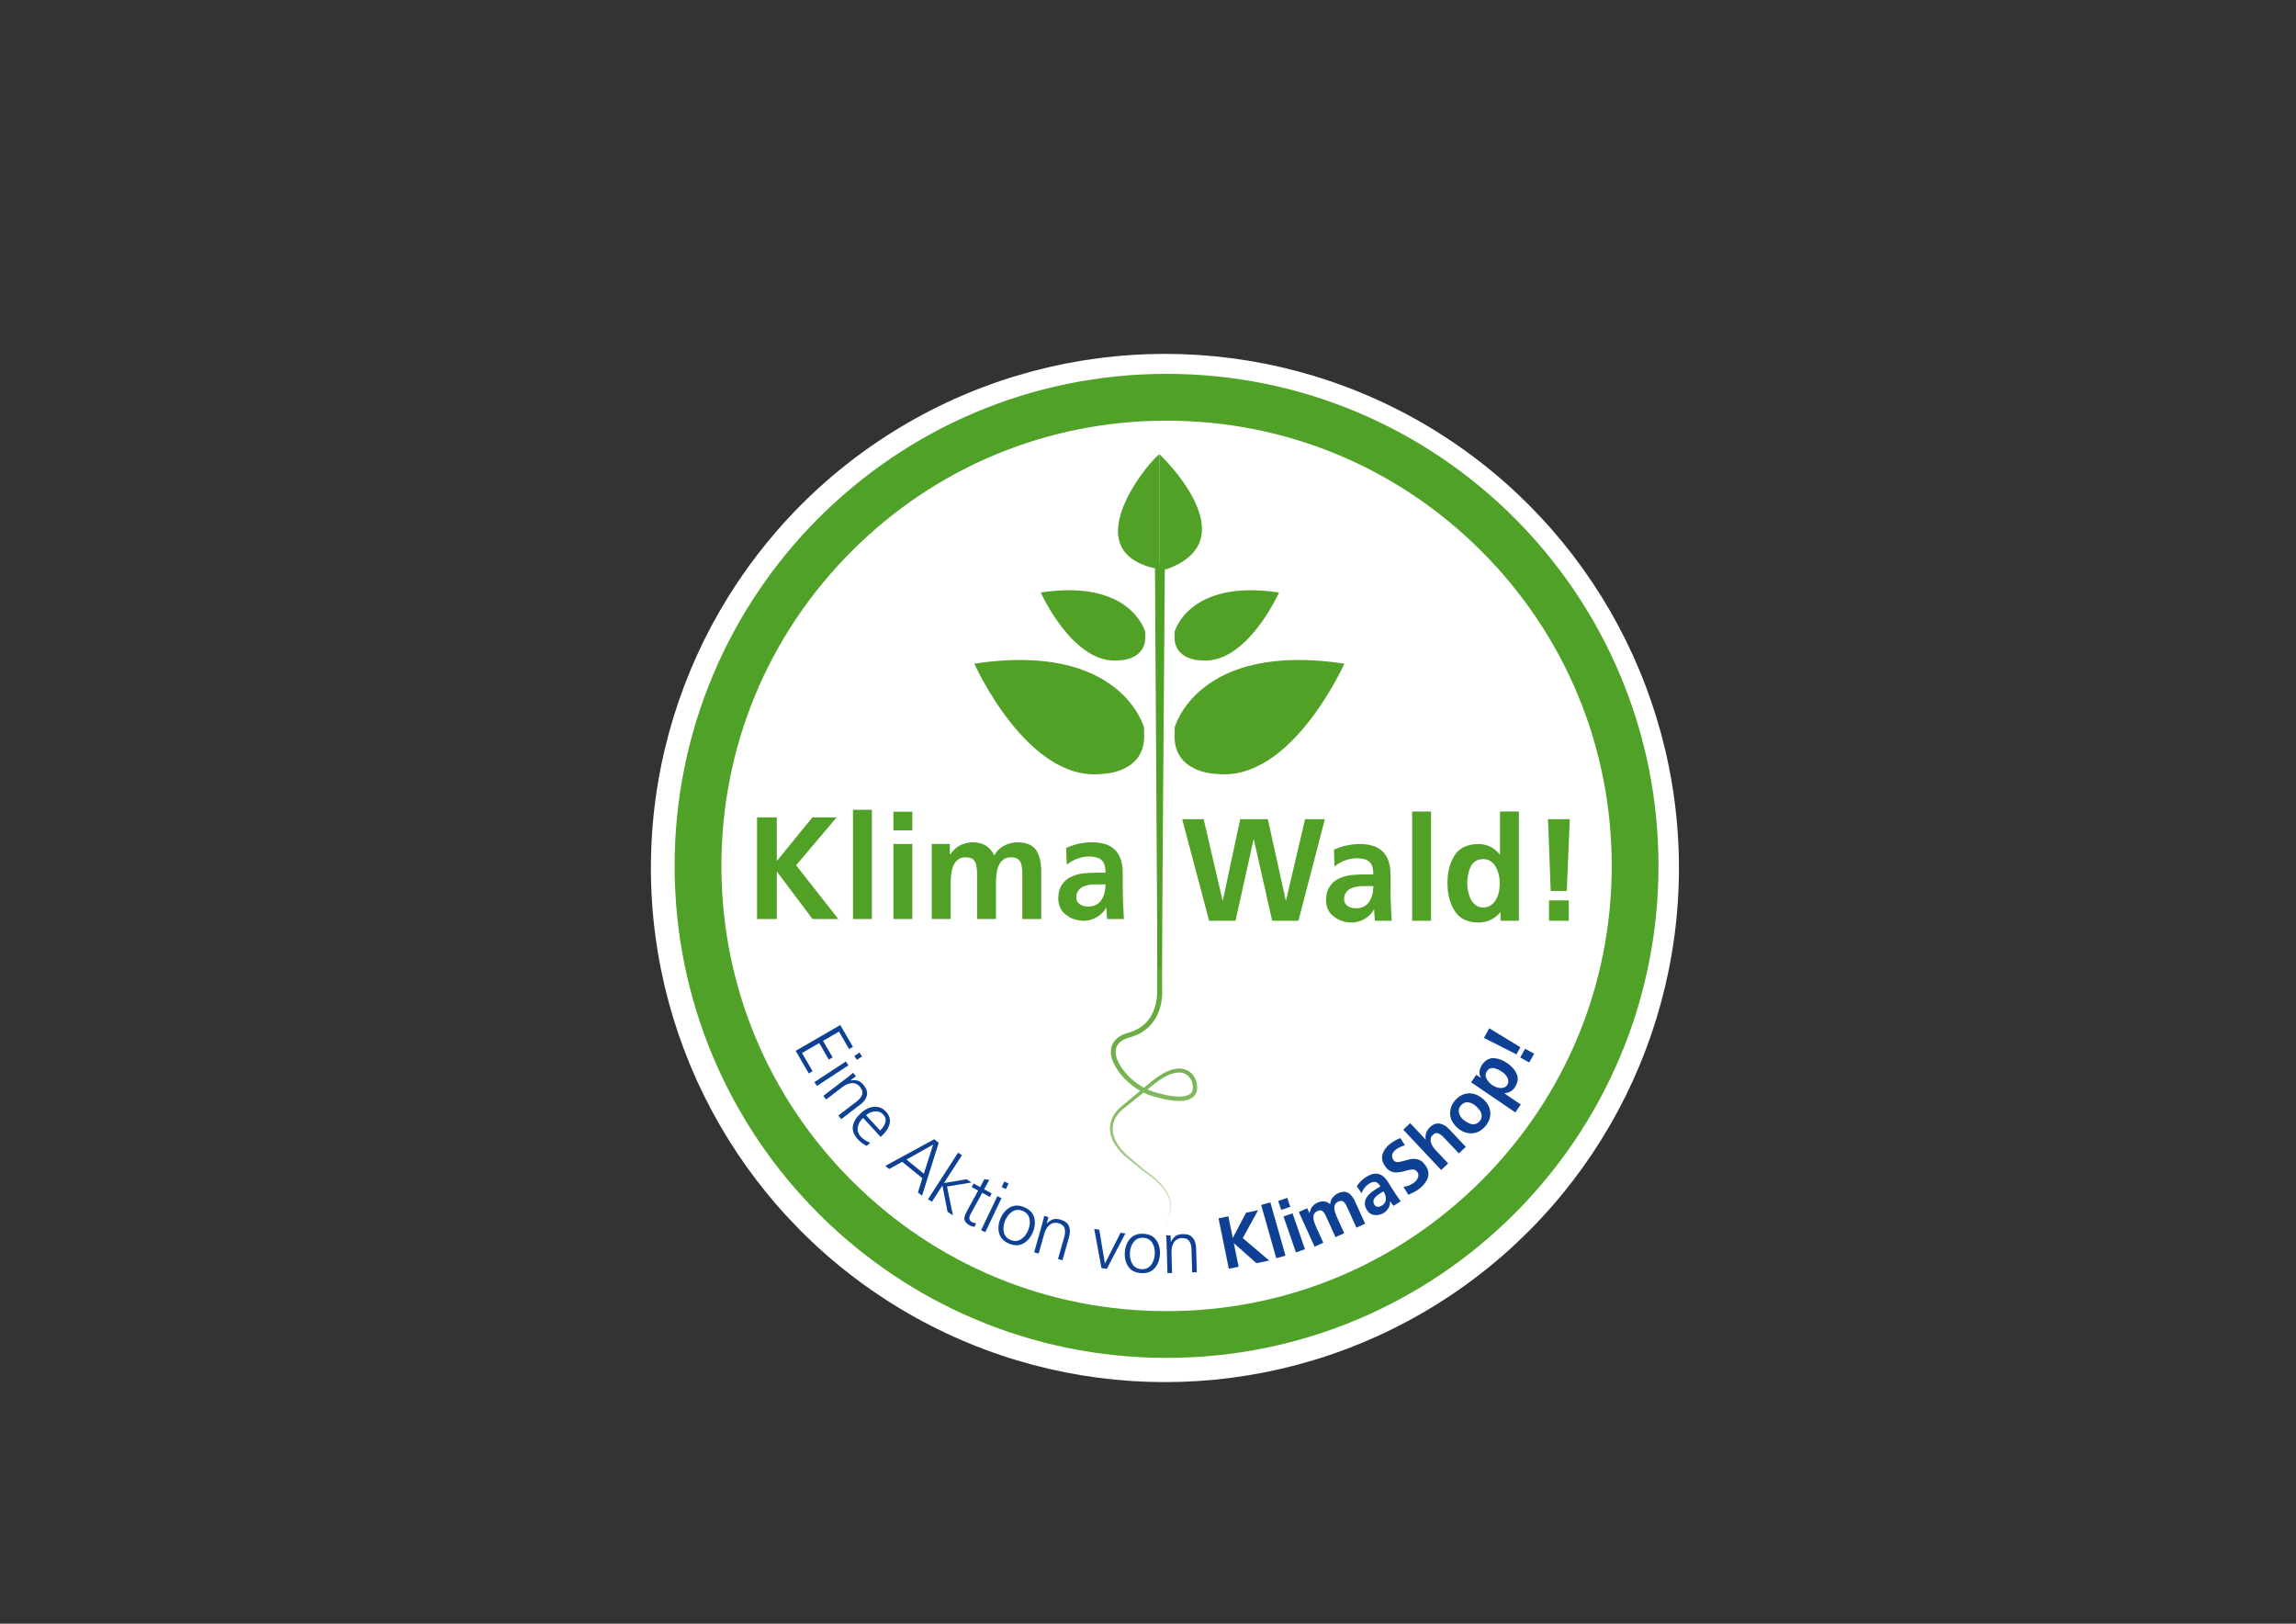 <?xml version="1.0" encoding="UTF-8"?>
<svg xmlns="http://www.w3.org/2000/svg" xmlns:xlink="http://www.w3.org/1999/xlink" id="Ebene_1" data-name="Ebene 1" viewBox="0 0 841.89 595.28">
  <rect x="0" y="0" width="841.89" height="595.28" fill="#333333" stroke="none"/>
  <defs>
    <style>
      .cls-1 {
        fill: #fff;
      }

      .cls-2 {
        fill: #50a128;
      }

      .cls-3 {
        fill: #51a126;
      }

      .cls-4 {
        fill: url(#Unbenannter_Verlauf_17);
      }

      .cls-5 {
        fill: #0e4194;
      }
    </style>
    <linearGradient id="Unbenannter_Verlauf_17" data-name="Unbenannter Verlauf 17" x1="422.99" y1="450.83" x2="422.99" y2="210.18" gradientUnits="userSpaceOnUse">
      <stop offset="0" stop-color="#e3edd2"></stop>
      <stop offset=".02" stop-color="#d4e5c1"></stop>
      <stop offset=".07" stop-color="#b5d59c"></stop>
      <stop offset=".13" stop-color="#9ac77c"></stop>
      <stop offset=".19" stop-color="#83bb61"></stop>
      <stop offset=".26" stop-color="#70b14b"></stop>
      <stop offset=".35" stop-color="#62aa3a"></stop>
      <stop offset=".45" stop-color="#58a42e"></stop>
      <stop offset=".6" stop-color="#52a127"></stop>
      <stop offset="1" stop-color="#51a126"></stop>
    </linearGradient>
  </defs>
  <circle class="cls-1" cx="427.15" cy="318.22" r="188.48"></circle>
  <g>
    <g>
      <path class="cls-3" d="M425.21,166.59c-1.21-.53-33.73,36.16,0,42.11v-42.11Z"></path>
      <path class="cls-3" d="M425.21,208.7v-42.11s33.19,31.21,2.48,42.11"></path>
    </g>
    <path class="cls-3" d="M419.49,266.71s-8.36-31.58-62.23-23.41c0,0,19.36,43.41,46.69,40.43,0,0,16.72,0,15.54-15.36v-1.67Z"></path>
    <path class="cls-3" d="M430.72,266.71s8.36-31.58,62.23-23.41c0,0-19.36,43.41-46.69,40.43,0,0-16.72,0-15.54-15.36v-1.67Z"></path>
    <path class="cls-3" d="M419.92,231.62s-5.14-19.43-38.29-14.4c0,0,11.92,26.71,28.73,24.88,0,0,10.29,0,9.56-9.45v-1.03Z"></path>
    <path class="cls-3" d="M430.7,231.62s5.14-19.43,38.29-14.4c0,0-11.92,26.71-28.73,24.88,0,0-10.29,0-9.56-9.45v-1.03Z"></path>
    <path class="cls-4" d="M425.21,210.18l.44,38.12.26,38.12c.11,12.71.11,25.41.14,38.12l.08,38.12v-.09c.16,2.53-.15,4.93-.89,7.3-.74,2.34-1.98,4.58-3.75,6.36-1.76,1.79-3.98,3.06-6.31,3.83-.29.11-.59.18-.88.27l-.83.23c-.49.15-.99.36-1.45.61-.93.5-1.74,1.17-2.26,2-1.09,1.66-.76,3.92.18,5.89.23.5.5.99.78,1.49.26.46.59.93.91,1.38.66.91,1.4,1.77,2.19,2.58,3.16,3.25,7.26,5.55,11.69,6.43h.03s.05.02.05.02c2.69.75,5.62,1.29,8.31.98,1.33-.17,2.59-.67,3.12-1.64.56-.97.42-2.37.06-3.66-.37-1.13-1.26-2.27-2.35-2.86-1.1-.6-2.45-.72-3.78-.45-2.68.53-5.17,2.12-7.44,3.84l-6.83,5.49-3.42,2.76-1.7,1.37c-.52.43-1.02.93-1.46,1.47-.88,1.08-1.55,2.33-1.88,3.66-.34,1.33-.3,2.75.05,4.09.71,2.71,2.53,5.06,4.55,7.09l-.02-.02,7.15,6.09-.04-.03c1.79,1.17,3.42,2.52,4.93,4.02,1.49,1.5,2.84,3.19,3.72,5.13.9,1.92,1.2,4.21.46,6.22l-1.77,6.05,1.59-6.1c.66-2,.3-4.17-.6-6.02-.9-1.87-2.26-3.49-3.75-4.94-1.5-1.44-3.16-2.74-4.91-3.83h-.02s-.02-.03-.02-.03l-7.28-5.94h0s-.01-.02-.01-.02c-2.12-2.04-4.11-4.44-4.92-7.43-.4-1.48-.47-3.07-.11-4.58.35-1.51,1.08-2.91,2.03-4.11.48-.6,1-1.15,1.61-1.66l1.7-1.4,3.37-2.79,6.77-5.59c1.16-.93,2.4-1.77,3.71-2.52,1.32-.73,2.72-1.38,4.27-1.68,1.52-.33,3.27-.25,4.76.54.73.4,1.39.94,1.91,1.57.52.65.94,1.3,1.22,2.17.22.76.39,1.53.4,2.36.02.82-.13,1.72-.57,2.52-.44.8-1.18,1.41-1.94,1.77-.77.37-1.56.56-2.34.67-1.57.2-3.09.11-4.59-.08-1.5-.2-2.95-.5-4.42-.92l.08.02c-4.77-.92-9.2-3.39-12.59-6.84-.85-.86-1.64-1.78-2.36-2.76-.36-.49-.7-.99-1.03-1.54-.3-.52-.59-1.05-.86-1.62-.52-1.12-.93-2.35-1.02-3.67-.11-1.31.19-2.73.92-3.88.72-1.16,1.78-2.02,2.91-2.63.57-.31,1.15-.56,1.78-.75l.86-.25c.27-.08.54-.14.8-.24,2.11-.71,4.05-1.84,5.58-3.41,3.08-3.12,4.31-7.87,4.1-12.21v-.09s.08-38.12.08-38.12c.03-12.71.03-25.41.14-38.12l.26-38.12.44-38.12Z"></path>
    <polygon class="cls-3" points="426.01 355.14 424.4 355.14 423.49 206.27 427.13 206.27 426.01 355.14"></polygon>
    <path class="cls-2" d="M427.75,154.22c43.6,0,84.59,16.98,115.42,47.81,30.83,30.83,47.81,71.82,47.81,115.42s-16.98,84.59-47.81,115.42c-30.83,30.83-71.82,47.81-115.42,47.81s-84.59-16.98-115.42-47.81c-30.83-30.83-47.81-71.82-47.81-115.42s16.98-84.59,47.81-115.42c30.83-30.83,71.82-47.81,115.42-47.81M427.75,137.06c-99.62,0-180.38,80.76-180.38,180.38s80.76,180.38,180.38,180.38,180.38-80.76,180.38-180.38-80.76-180.38-180.38-180.38h0Z"></path>
    <g>
      <path class="cls-3" d="M277.59,299.67h7.24v16l13.05-16h8.9l-14.87,17.55,15.48,19.71h-9.46l-13-17.31h-.1v17.31h-7.24v-37.26Z"></path>
      <path class="cls-3" d="M312.77,296.88h6.93v40.05h-6.93v-40.05Z"></path>
      <path class="cls-3" d="M327.6,297.59h6.93v6.83h-6.93v-6.83ZM327.6,309.42h6.93v27.51h-6.93v-27.51Z"></path>
      <path class="cls-3" d="M341.65,309.42h6.64v3.86h.1c1.18-1.67,2.49-2.84,3.94-3.52,1.45-.64,2.85-.96,4.2-.96,3.82-.04,6.51,1.58,8.07,4.85.88-1.67,2.12-2.89,3.71-3.68,1.52-.78,3.14-1.17,4.85-1.17,3.32.04,5.62,1.05,6.9,3.05,1.19,1.98,1.77,4.55,1.74,7.72v17.36h-6.94v-16.42c.03-1.39-.13-2.74-.48-4.05-.27-.64-.68-1.17-1.23-1.57-.57-.38-1.41-.57-2.51-.57-1.19,0-2.14.3-2.83.91-.77.59-1.34,1.38-1.71,2.35-.36.92-.59,1.9-.7,2.92-.14,1.11-.21,2.13-.21,3.05v13.37h-6.93v-16.42c.04-1.39-.13-2.74-.48-4.05-.27-.64-.67-1.17-1.2-1.57-.59-.38-1.44-.57-2.54-.57-1.19,0-2.14.3-2.83.91-.77.59-1.34,1.38-1.71,2.35-.36.92-.59,1.9-.7,2.92-.14,1.11-.21,2.13-.21,3.05v13.37h-6.94v-27.51Z"></path>
      <path class="cls-3" d="M390.92,310.88c2.98-1.36,6.07-2.05,9.27-2.08,7.77-.1,11.6,3.75,11.49,11.58v3.52c0,2.68.04,4.97.12,6.88.07,2.03.17,4.08.3,6.15h-6.12c-.2-1.67-.3-3.04-.3-4.12h-.1c-.83,1.5-1.98,2.65-3.46,3.47-1.52.87-3.11,1.3-4.78,1.3-2.41-.03-4.53-.75-6.37-2.14-1.92-1.39-2.9-3.41-2.93-6.05,0-2.07.45-3.74,1.34-5.01.83-1.29,1.89-2.23,3.21-2.84,1.38-.68,2.85-1.12,4.4-1.33,1.58-.17,3.1-.26,4.55-.26h3.84c0-2.21-.49-3.76-1.47-4.64-.96-.87-2.48-1.3-4.55-1.3-3.03.05-5.77,1.05-8.21,3l-.23-6.13ZM394.65,328.99c0,1.13.43,1.97,1.29,2.51.79.58,1.83.86,3.11.86,2.14-.03,3.76-.85,4.85-2.46,1.01-1.61,1.5-3.5,1.47-5.68h-4.2c-.42,0-.83.04-1.24.11-.91.1-1.76.31-2.55.63-.79.33-1.42.82-1.9,1.46-.56.63-.83,1.48-.83,2.57Z"></path>
    </g>
    <g>
      <path class="cls-3" d="M433.48,300.31h7.87l6.94,29.8h.1l6.36-29.8h10.14l6.57,29.8h.1l6.99-29.8h7.25l-9.7,37.26h-9.62l-6.73-29.8h-.1l-6.62,29.8h-9.67l-9.88-37.26Z"></path>
      <path class="cls-3" d="M489.11,311.52c2.98-1.36,6.07-2.05,9.27-2.08,7.77-.1,11.6,3.75,11.49,11.58v3.52c0,2.68.04,4.97.12,6.88.07,2.03.17,4.08.3,6.15h-6.12c-.2-1.67-.3-3.04-.3-4.12h-.1c-.83,1.5-1.98,2.65-3.46,3.47-1.52.87-3.11,1.3-4.78,1.3-2.41-.03-4.53-.75-6.37-2.14-1.92-1.39-2.9-3.41-2.93-6.05,0-2.07.45-3.74,1.34-5.01.83-1.29,1.89-2.23,3.21-2.84,1.38-.68,2.85-1.12,4.4-1.33,1.58-.17,3.1-.26,4.55-.26h3.84c0-2.21-.49-3.76-1.47-4.64-.96-.87-2.48-1.3-4.55-1.3-3.03.05-5.77,1.05-8.21,3l-.23-6.13ZM492.85,329.63c0,1.13.43,1.97,1.29,2.51.79.58,1.83.86,3.11.86,2.14-.03,3.76-.85,4.85-2.46,1.01-1.61,1.5-3.5,1.47-5.68h-4.2c-.42,0-.83.04-1.24.11-.91.1-1.76.31-2.55.63-.79.33-1.42.82-1.9,1.46-.56.63-.83,1.48-.83,2.57Z"></path>
      <path class="cls-3" d="M517.8,297.52h6.93v40.05h-6.93v-40.05Z"></path>
      <path class="cls-3" d="M550.21,334.49h-.1c-2.14,2.52-4.87,3.77-8.18,3.73-4.04-.09-6.92-1.56-8.64-4.43-1.72-2.82-2.56-6.16-2.53-10.04-.04-3.93.81-7.27,2.53-10.04,1.72-2.78,4.6-4.21,8.64-4.28,3.35,0,6,1.28,7.95,3.83h.13v-15.75h6.93v40.05h-6.73v-3.08ZM538,323.75c-.04,1.99.39,3.95,1.26,5.88.44.85,1.03,1.57,1.79,2.15.72.61,1.66.92,2.8.92,1.21,0,2.19-.31,2.95-.92.79-.58,1.4-1.29,1.84-2.15.49-.89.83-1.86,1.03-2.9.17-1.03.25-2.02.25-2.98,0-2.08-.46-4.03-1.39-5.86-.52-.89-1.16-1.6-1.92-2.14-.79-.52-1.75-.79-2.87-.79-2.17.07-3.68,1.05-4.54,2.93-.42.87-.71,1.82-.88,2.85-.22,1.03-.33,2.03-.33,3.01Z"></path>
      <path class="cls-3" d="M567.63,300.31h7.97l-1.09,26.33h-5.9l-.99-26.33ZM567.99,330.12h7.25v7.45h-7.25v-7.45Z"></path>
    </g>
    <path class="cls-5" d="M291.75,385.26l16.36-9.47,4.64,8.01-1.41.81-3.7-6.4-5.84,3.38,3.51,6.07-1.41.81-3.51-6.07-6.3,3.65,3.87,6.68-1.4.81-4.8-8.29Z"></path>
    <path class="cls-5" d="M298.62,396.71l11.55-7.56.93,1.42-11.55,7.57-.93-1.43ZM316.09,387.31l-1.9,1.25-.93-1.43,1.9-1.25.93,1.43Z"></path>
    <path class="cls-5" d="M301.91,401.75l8.39-6.41c1.13-.87,1.97-1.55,2.52-2.06l1,1.31-1.96,1.5.03.04c.89-.18,1.73-.17,2.55.03s1.6.81,2.38,1.82c.99,1.29,1.33,2.53,1.03,3.71s-1.1,2.27-2.39,3.26l-7.01,5.36-1.04-1.36,6.67-5.1c2.27-1.73,2.74-3.46,1.41-5.2-.45-.59-.95-1.01-1.51-1.27-.56-.25-1.15-.35-1.78-.27-.58.08-1.13.23-1.67.45-.53.22-1.04.53-1.53.9l-6.07,4.64-1.04-1.36Z"></path>
    <path class="cls-5" d="M319.08,418.93l-1.28,1.17c-1.2-.56-2.29-1.37-3.27-2.44-1.47-1.59-2.06-3.21-1.79-4.83.27-1.62,1.23-3.19,2.86-4.69,1.57-1.47,3.21-2.25,4.93-2.36,1.72-.11,3.16.48,4.33,1.76,1.25,1.36,1.7,2.8,1.37,4.33-.33,1.53-1.23,2.98-2.69,4.35l-.64.59-6.4-6.96c-1.13,1.04-1.79,2.19-1.99,3.44-.2,1.26.2,2.42,1.18,3.48.41.45.97.89,1.65,1.32.69.42,1.26.7,1.73.84ZM317.59,408.87l5.13,5.58c.97-.89,1.61-1.87,1.91-2.93.3-1.06.05-2.03-.76-2.91-.81-.88-1.82-1.27-3.06-1.16-1.23.1-2.31.57-3.22,1.41Z"></path>
    <path class="cls-5" d="M324.63,427.44l17.93-9.78,1.64,1.33-6.11,19.4-1.51-1.23,1.62-5.21-7.39-6.01-4.77,2.65-1.41-1.14ZM338.75,430.3l3.41-10.67-9.77,5.49,6.37,5.18Z"></path>
    <path class="cls-5" d="M340.28,439.65l11.02-17.06,1.43.93-6.6,10.21,8.26-1.4,1.84,1.19-8.98,1.48,2.17,10.56-1.98-1.28-1.88-9.66-3.85,5.96-1.43-.93Z"></path>
    <path class="cls-5" d="M363.63,437.53l-.7,1.28-2.76-1.51-4.29,7.84c-.73,1.33-.55,2.29.52,2.88.43.23.94.39,1.53.47l-.58,1.29c-.68-.08-1.35-.3-2.01-.67-.52-.29-.91-.6-1.18-.95-.26-.35-.44-.67-.52-.97-.09-.33-.07-.73.06-1.17.12-.45.26-.83.42-1.16.16-.33.38-.76.68-1.3l3.87-7.08-2.38-1.3.7-1.28,2.38,1.3,1.6-2.92,1.78.3-1.88,3.44,2.76,1.51Z"></path>
    <path class="cls-5" d="M359.75,451.01l5.94-12.47,1.54.73-5.94,12.47-1.54-.73ZM369.8,433.9l-.98,2.05-1.54-.74.98-2.05,1.54.74Z"></path>
    <path class="cls-5" d="M366.37,452.19c-.48-1.7-.32-3.49.45-5.38s1.93-3.27,3.46-4.14c1.53-.88,3.28-.91,5.25-.1,1.97.81,3.19,2.06,3.67,3.76.47,1.7.32,3.49-.45,5.38-.78,1.89-1.93,3.27-3.46,4.14-1.53.87-3.28.91-5.25.1-1.97-.81-3.19-2.06-3.67-3.76ZM368.55,447.52c-.62,1.56-.77,2.99-.45,4.3.32,1.3,1.15,2.23,2.49,2.78,1.34.55,2.58.47,3.72-.23,1.15-.7,2.05-1.82,2.7-3.37.62-1.56.77-2.99.45-4.3-.32-1.3-1.15-2.23-2.49-2.78-1.34-.55-2.58-.47-3.72.23-1.15.7-2.05,1.82-2.7,3.37Z"></path>
    <path class="cls-5" d="M379.2,459.09l2.89-10.16c.39-1.37.65-2.42.78-3.16l1.59.45-.67,2.37h.05c.6-.66,1.29-1.16,2.06-1.48.77-.33,1.77-.31,3,.04,1.56.44,2.58,1.23,3.05,2.36.47,1.13.48,2.47.04,4.04l-2.41,8.49-1.64-.47,2.29-8.07c.78-2.75.12-4.42-1.98-5.01-.71-.2-1.37-.24-1.97-.11-.6.13-1.13.41-1.59.84-.42.41-.77.86-1.06,1.36s-.52,1.04-.69,1.63l-2.09,7.35-1.64-.47Z"></path>
    <path class="cls-5" d="M412.64,452.21l-6.78,12.97-1.98-.29-2.66-14.34,1.85.27,2.07,12.37h.05s5.68-11.24,5.68-11.24l1.77.26Z"></path>
    <path class="cls-5" d="M413.73,464.35c-.99-1.46-1.41-3.21-1.28-5.24.14-2.03.79-3.71,1.97-5.02s2.82-1.9,4.95-1.76c2.13.14,3.68.94,4.67,2.4s1.41,3.21,1.27,5.24c-.14,2.04-.79,3.71-1.97,5.02s-2.82,1.9-4.95,1.76-3.68-.95-4.67-2.4ZM414.31,459.23c-.1,1.68.22,3.08.94,4.22.72,1.13,1.8,1.75,3.24,1.84,1.44.1,2.59-.37,3.46-1.39.87-1.03,1.36-2.38,1.49-4.05.1-1.68-.22-3.08-.94-4.21-.72-1.14-1.8-1.75-3.24-1.85-1.44-.1-2.59.37-3.46,1.4-.87,1.03-1.36,2.38-1.49,4.05Z"></path>
    <path class="cls-5" d="M428.08,466.74l-.3-10.56c-.04-1.42-.11-2.51-.2-3.24l1.65-.05.07,2.46h.05c.37-.82.88-1.51,1.51-2.05.63-.54,1.59-.83,2.87-.87,1.62-.05,2.83.4,3.61,1.33.79.93,1.2,2.21,1.25,3.84l.25,8.82-1.7.05-.24-8.39c-.08-2.85-1.22-4.25-3.4-4.18-.74.02-1.38.19-1.91.49-.53.31-.95.73-1.26,1.28-.28.51-.48,1.05-.6,1.62s-.18,1.15-.17,1.77l.22,7.63-1.71.05Z"></path>
    <path class="cls-5" d="M446.81,446.65l3.6-.73,1.62,7.95,4.86-9.28,4.42-.9-5.61,10.22,9.69,8.23-4.7.96-8.21-7.29h-.05s1.75,8.61,1.75,8.61l-3.6.73-3.77-18.51Z"></path>
    <path class="cls-5" d="M462.43,441.76l3.38-.96,5.55,19.54-3.38.96-5.55-19.54Z"></path>
    <path class="cls-5" d="M468.67,440.3l3.32-1.15,1.13,3.27-3.32,1.15-1.13-3.27ZM470.63,445.97l3.32-1.15,4.56,13.18-3.32,1.15-4.56-13.18Z"></path>
    <path class="cls-5" d="M476.26,444.35l3.07-1.39.81,1.78.05-.02c.2-1.02.56-1.84,1.08-2.45.54-.6,1.12-1.04,1.74-1.33,1.76-.82,3.34-.64,4.74.55.06-.96.37-1.78.94-2.48.54-.68,1.2-1.2,1.99-1.56,1.54-.68,2.82-.69,3.83-.04.97.67,1.77,1.73,2.42,3.2l3.64,8.02-3.2,1.45-3.44-7.58c-.27-.65-.63-1.24-1.07-1.77-.26-.24-.56-.4-.9-.46-.34-.06-.77.03-1.28.26-.55.25-.92.59-1.12,1.02-.23.43-.33.92-.3,1.44.03.5.13,1,.29,1.49.17.54.35,1.03.54,1.46l2.8,6.17-3.2,1.45-3.44-7.58c-.27-.65-.63-1.24-1.07-1.77-.26-.24-.55-.4-.88-.47-.35-.05-.78.03-1.29.27-.55.25-.92.59-1.12,1.02-.23.43-.33.92-.3,1.44.03.5.13,1,.29,1.5.17.54.35,1.03.54,1.46l2.8,6.17-3.2,1.46-5.77-12.7Z"></path>
    <path class="cls-5" d="M497.5,434.87c.92-1.38,2.07-2.51,3.44-3.38,3.32-2.12,6-1.48,8.05,1.92l.94,1.52c.72,1.15,1.35,2.13,1.89,2.93.57.86,1.16,1.71,1.78,2.57l-2.63,1.64c-.54-.66-.95-1.23-1.23-1.69l-.04.03c.04.87-.14,1.67-.57,2.42-.42.78-.99,1.39-1.71,1.84-1.05.63-2.15.89-3.32.78-1.2-.09-2.16-.69-2.88-1.82-.55-.89-.81-1.73-.76-2.51.01-.77.22-1.47.62-2.08.41-.66.93-1.24,1.54-1.75.63-.5,1.27-.94,1.89-1.33l1.66-1.03c-.59-.95-1.22-1.49-1.87-1.61-.64-.12-1.42.1-2.31.65-1.29.83-2.2,2-2.74,3.49l-1.74-2.58ZM503.95,441.68c.3.49.71.73,1.23.74.5.04,1.02-.12,1.57-.46.91-.59,1.39-1.37,1.43-2.36,0-.96-.29-1.91-.89-2.84l-1.3.8c-.17.1-.34.21-.51.32-.18.11-.35.24-.51.38-.36.29-.67.61-.93.95-.25.35-.4.73-.42,1.14-.07.42.04.86.33,1.33Z"></path>
    <path class="cls-5" d="M515.14,419.91c-1.25.3-2.4.86-3.44,1.65-.25.19-.48.42-.68.67-.21.27-.37.57-.48.9-.11.32-.13.68-.06,1.09.07.39.26.79.58,1.2.24.31.55.5.9.57.36.06.75.06,1.18,0,.45-.08.92-.19,1.4-.34.49-.13.99-.26,1.52-.4.53-.16,1.06-.28,1.6-.36.56-.07,1.11-.06,1.66.04.54.09,1.07.27,1.62.57.52.32,1.02.81,1.52,1.45,1.24,1.63,1.61,3.2,1.13,4.7-.49,1.51-1.49,2.86-3,4.05-.75.59-1.42,1.02-2.02,1.29-.6.32-1.31.66-2.14,1.03l-1.82-2.88c1.48-.2,2.81-.74,3.98-1.64.6-.47,1.05-1.07,1.35-1.81.3-.74.21-1.45-.29-2.11-.28-.35-.6-.6-.96-.73-.4-.1-.8-.12-1.23-.07-.9.15-1.88.39-2.95.71-.53.14-1.06.24-1.6.29-.54.08-1.09.09-1.64.04-.53-.08-1.07-.27-1.61-.56-.54-.3-1.04-.74-1.51-1.34-1.26-1.67-1.66-3.26-1.19-4.79.48-1.45,1.36-2.68,2.67-3.7,1.25-.97,2.53-1.7,3.87-2.18l1.66,2.66Z"></path>
    <path class="cls-5" d="M514.53,414.18l2.56-2.41,5.66,6.02.04-.04c-.31-1.7.22-3.21,1.57-4.53,1.17-1.08,2.37-1.5,3.62-1.28,1.21.24,2.37.94,3.46,2.11l6.04,6.41-2.56,2.41-5.11-5.43c-.31-.33-.63-.66-.98-.99-.33-.33-.69-.58-1.06-.75-.37-.22-.76-.32-1.17-.29-.4.06-.8.28-1.21.67-.45.43-.71.88-.78,1.37-.07.48-.04.98.11,1.49.15.5.38.97.67,1.41.3.47.61.87.93,1.21l4.68,4.97-2.56,2.41-13.92-14.79Z"></path>
    <path class="cls-5" d="M534.56,413.61c-1.76-1.52-2.7-3.22-2.82-5.09-.12-1.83.48-3.52,1.79-5.08,1.35-1.55,2.94-2.42,4.77-2.59,1.85-.16,3.67.51,5.46,2,1.55,1.32,2.44,2.89,2.67,4.71.24,1.82-.35,3.6-1.8,5.36-1.49,1.68-3.16,2.54-4.99,2.58-1.84.06-3.53-.57-5.08-1.89ZM536.61,410.54c.21.18.43.34.67.49.25.17.5.32.74.46.51.3,1.02.51,1.54.63.52.11,1.03.08,1.53-.08.51-.12.98-.43,1.41-.93.44-.51.7-1.04.77-1.58.08-.51.02-1.02-.16-1.52-.19-.5-.48-.97-.86-1.42-.37-.43-.78-.83-1.22-1.21-.85-.73-1.77-1.15-2.74-1.26-.99-.09-1.87.29-2.63,1.16-.71.86-.94,1.78-.67,2.74.24.97.78,1.81,1.62,2.53Z"></path>
    <path class="cls-5" d="M539.42,396.8l1.89-2.77,1.64,1.12.04-.05c-.8-1.45-.65-3.04.45-4.75,1.18-1.67,2.61-2.48,4.27-2.42,1.64.08,3.28.68,4.92,1.82,1.63,1.09,2.8,2.4,3.49,3.91.7,1.55.48,3.21-.66,4.97-.41.61-.91,1.09-1.49,1.46-.59.38-1.36.62-2.32.72l-.03.04,6.01,4.09-1.98,2.9-16.23-11.05ZM545.24,392.67c-.6.95-.65,1.9-.14,2.84.49.93,1.18,1.68,2.05,2.28.85.6,1.8.97,2.86,1.1.5.04.98-.02,1.43-.17.47-.14.87-.45,1.19-.92.33-.48.47-.97.45-1.48-.03-.48-.16-.93-.4-1.35-.26-.45-.58-.87-.96-1.26-.4-.35-.78-.66-1.17-.92-.84-.57-1.77-.97-2.78-1.2-.49-.08-.96-.03-1.4.13-.44.17-.82.49-1.14.96Z"></path>
    <path class="cls-5" d="M544.12,380.52l1.96-3.54,11.41,6.96-1.45,2.61-11.92-6.04ZM557.43,387.69l1.79-3.21,3.31,1.83-1.79,3.21-3.31-1.83Z"></path>
  </g>
</svg>
